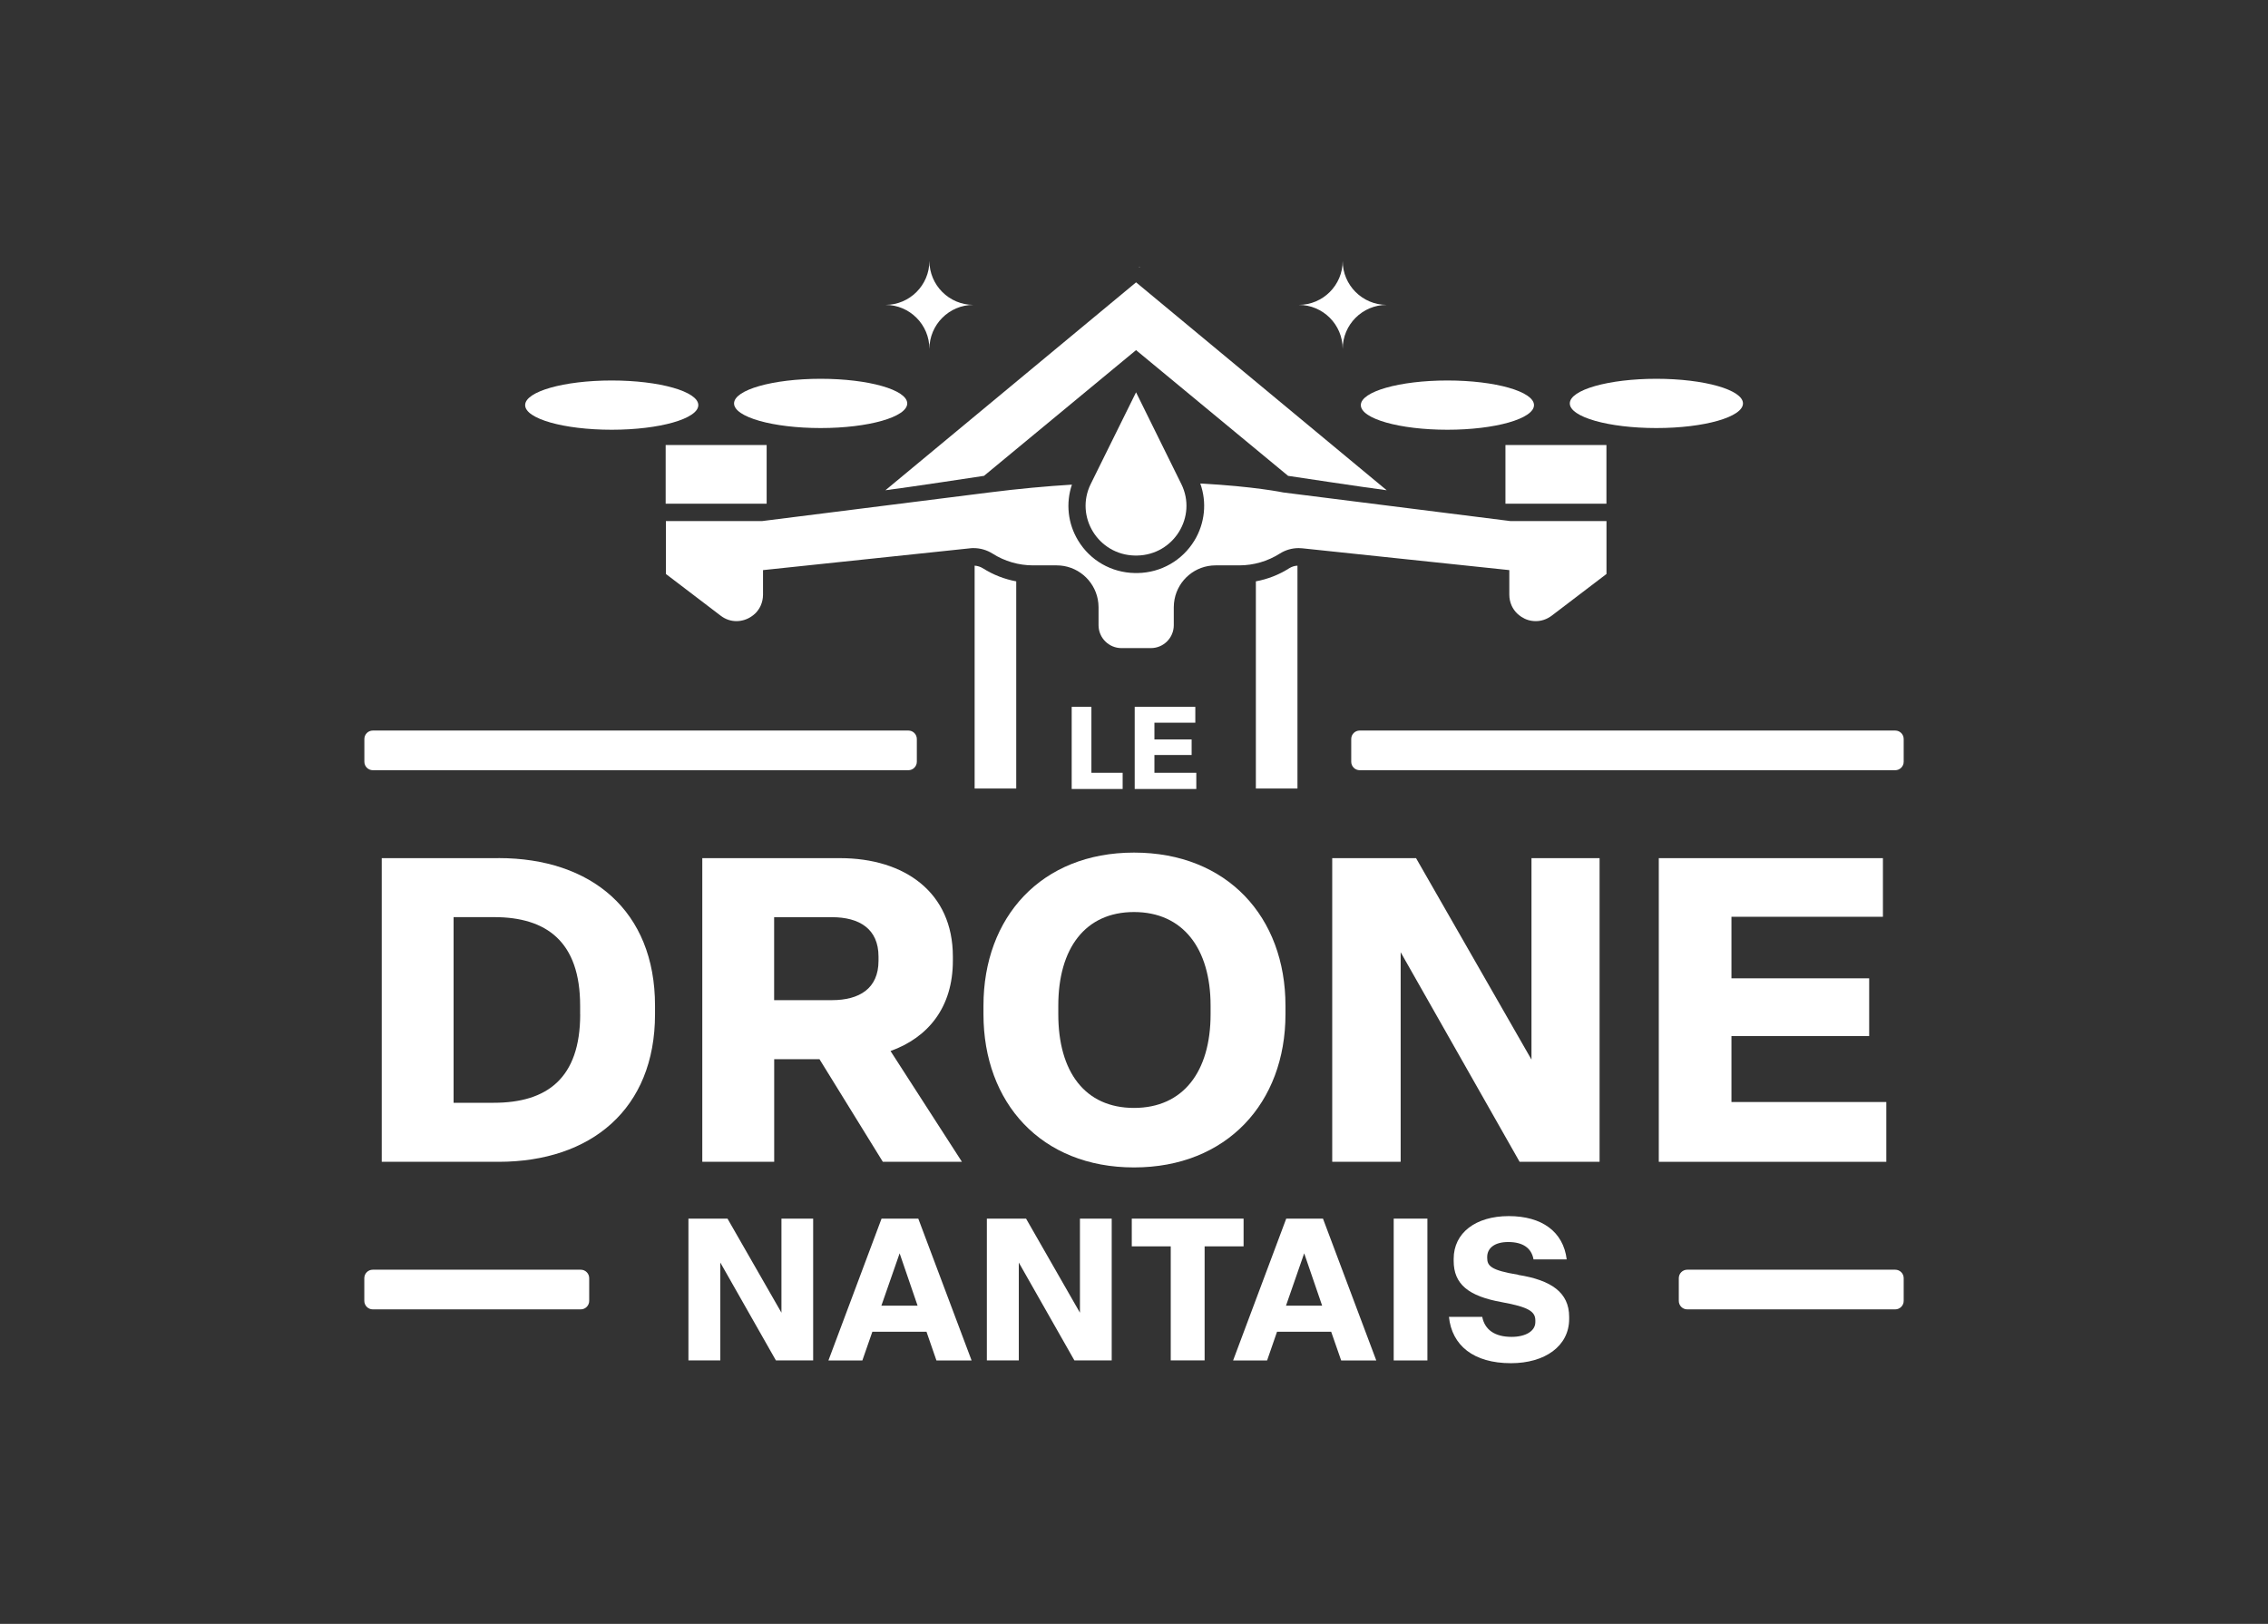 <?xml version="1.0" encoding="UTF-8"?>
<svg xmlns="http://www.w3.org/2000/svg" version="1.1" viewBox="0 0 387.66 277.54">
  <rect x="0" y="0" width="387.66" height="277.54" fill="#333333" stroke="none"/>
  <defs>
    <style>
      .cls-1 {
        fill: #fff;
      }
    </style>
  </defs>
  <!-- Generator: Adobe Illustrator 28.7.0, SVG Export Plug-In . SVG Version: 1.2.0 Build 136)  -->
  <g>
    <g id="Calque_1">
      <g>
        <path class="cls-1" d="M155.25,131.64H63.73c-.8,0-1.45-.65-1.45-1.45v-3.88c0-.8.64-1.45,1.45-1.45h91.53c.8,0,1.45.64,1.45,1.45v3.88c0,.8-.65,1.45-1.45,1.45"/>
        <path class="cls-1" d="M232.41,131.64h91.53c.8,0,1.45-.65,1.45-1.45v-3.88c0-.8-.64-1.45-1.45-1.45h-91.53c-.8,0-1.45.64-1.45,1.45v3.88c0,.8.65,1.45,1.45,1.45"/>
      </g>
      <polygon class="cls-1" points="186.55 132.08 186.55 120.81 183.18 120.81 183.18 134.85 191.89 134.85 191.89 132.08 186.55 132.08"/>
      <polygon class="cls-1" points="197.32 132.08 197.32 129.04 203.68 129.04 203.68 126.38 197.32 126.38 197.32 123.52 204.31 123.52 204.31 120.81 193.95 120.81 193.95 134.85 204.48 134.85 204.48 132.08 197.32 132.08"/>
      <g>
        <path class="cls-1" d="M99.17,173.35c0,10.97-5.7,15.13-14.77,15.13h-6.87v-31.73h6.94c8.92,0,14.69,4.17,14.69,15.13v1.47h0ZM85.21,146.67h-19.96v51.9h19.96c15.79,0,26.75-8.99,26.75-25.22v-1.47c0-16.23-10.89-25.22-26.75-25.22"/>
        <path class="cls-1" d="M150.16,164.21c0,4.76-3.29,6.73-7.97,6.73h-9.87v-14.18h9.87c4.68,0,7.97,1.98,7.97,6.73v.73h0ZM152.2,179.64c6.5-2.33,10.67-7.53,10.67-15.43v-.73c0-10.97-8.26-16.81-19.29-16.81h-23.54v51.9h12.29v-17.54h7.74l10.83,17.54h13.52l-12.21-18.94h0Z"/>
        <path class="cls-1" d="M206.92,173.35c0,9.8-4.68,16.01-13.09,16.01s-12.94-6.21-12.94-16.01v-1.47c0-9.79,4.6-16,12.94-16s13.09,6.21,13.09,16v1.47ZM193.83,145.72c-15.85,0-25.73,11.04-25.73,26.16v1.47c0,15.13,9.87,26.18,25.73,26.18s25.89-11.04,25.89-26.18v-1.47c0-15.13-9.94-26.16-25.89-26.16"/>
      </g>
      <polygon class="cls-1" points="261.77 146.67 261.77 181.1 242.04 146.67 227.71 146.67 227.71 198.57 239.41 198.57 239.41 162.75 259.74 198.57 273.41 198.57 273.41 146.67 261.77 146.67"/>
      <polygon class="cls-1" points="295.95 188.35 295.95 177.08 319.49 177.08 319.49 167.21 295.95 167.21 295.95 156.69 321.84 156.69 321.84 146.67 283.53 146.67 283.53 198.57 322.42 198.57 322.42 188.35 295.95 188.35"/>
      <g>
        <path class="cls-1" d="M99.26,223.79h-35.54c-.8,0-1.45-.65-1.45-1.45v-3.88c0-.8.64-1.45,1.45-1.45h35.54c.8,0,1.45.64,1.45,1.45v3.88c0,.8-.65,1.45-1.45,1.45"/>
        <path class="cls-1" d="M288.4,223.79h35.54c.8,0,1.45-.65,1.45-1.45v-3.88c0-.8-.64-1.45-1.45-1.45h-35.54c-.8,0-1.45.64-1.45,1.45v3.88c0,.8.64,1.45,1.45,1.45"/>
      </g>
      <polygon class="cls-1" points="133.57 208.28 133.57 224.36 124.35 208.28 117.67 208.28 117.67 232.51 123.12 232.51 123.12 215.79 132.62 232.51 138.99 232.51 138.99 208.28 133.57 208.28"/>
      <path class="cls-1" d="M150.65,223.16l3.12-8.95,3.07,8.95h-6.18ZM156.96,208.28h-6.28l-9.08,24.24h5.8l1.71-4.91h9.25l1.7,4.91h6.01l-9.11-24.24h0Z"/>
      <polygon class="cls-1" points="184.59 208.28 184.59 224.36 175.38 208.28 168.68 208.28 168.68 232.51 174.14 232.51 174.14 215.79 183.64 232.51 190.02 232.51 190.02 208.28 184.59 208.28"/>
      <polygon class="cls-1" points="193.45 208.28 193.45 213.02 200.11 213.02 200.11 232.51 205.9 232.51 205.9 213.02 212.56 213.02 212.56 208.28 193.45 208.28"/>
      <path class="cls-1" d="M219.81,223.16l3.11-8.95,3.07,8.95h-6.18ZM226.13,208.28h-6.28l-9.08,24.24h5.81l1.7-4.91h9.25l1.71,4.91h6l-9.11-24.24Z"/>
      <rect class="cls-1" x="238.22" y="208.28" width="5.76" height="24.24"/>
      <path class="cls-1" d="M259.49,217.87c-4.61-.75-5.29-1.5-5.29-2.86v-.17c0-1.47,1.2-2.56,3.59-2.56,2.52,0,3.98,1.03,4.33,2.97h5.67c-.58-4.74-4.24-7.4-9.9-7.4s-9.42,2.86-9.42,7.3v.35c0,3.96,2.49,6.04,8.29,7.07,4.47.82,5.67,1.57,5.67,3.11v.28c0,1.57-1.7,2.53-4.06,2.53-2.83,0-4.57-1.17-5.02-3.42h-5.69c.51,4.88,4.19,7.92,10.61,7.92,5.77,0,9.94-2.9,9.94-7.57v-.35c0-4.19-3.1-6.28-8.71-7.17"/>
      <polygon class="cls-1" points="194.76 45.63 194.82 45.69 194.82 45.58 194.76 45.63"/>
      <polygon class="cls-1" points="194.7 45.69 194.76 45.63 194.7 45.58 194.7 45.69"/>
      <rect class="cls-1" x="113.78" y="76.06" width="17.26" height="10.03"/>
      <g>
        <path class="cls-1" d="M237.02,83.79c-3.41-.43-16.85-2.46-16.85-2.46l-25.99-21.49-25.99,21.49s-13.42,2.04-16.85,2.46l42.78-35.48.06-.05.07.05,42.77,35.48Z"/>
        <path class="cls-1" d="M166.38,52.11c-4.15,0-7.52,3.37-7.52,7.53,0-4.16-3.37-7.53-7.52-7.53,4.15,0,7.52-3.37,7.52-7.52,0,4.15,3.37,7.52,7.52,7.52"/>
      </g>
      <rect class="cls-1" x="257.32" y="76.06" width="17.26" height="10.03"/>
      <g>
        <path class="cls-1" d="M268.32,68.95c0,2.33,6.62,4.21,14.8,4.21s14.8-1.89,14.8-4.21-6.62-4.21-14.8-4.21-14.8,1.89-14.8,4.21"/>
        <path class="cls-1" d="M232.6,69.24c0,2.33,6.62,4.21,14.8,4.21s14.8-1.89,14.8-4.21-6.62-4.21-14.8-4.21-14.8,1.89-14.8,4.21"/>
        <path class="cls-1" d="M125.47,68.95c0,2.33,6.62,4.21,14.8,4.21s14.8-1.89,14.8-4.21-6.62-4.21-14.8-4.21-14.8,1.89-14.8,4.21"/>
        <path class="cls-1" d="M89.76,69.24c0,2.33,6.62,4.21,14.8,4.21s14.8-1.89,14.8-4.21-6.62-4.21-14.8-4.21-14.8,1.89-14.8,4.21"/>
        <path class="cls-1" d="M221.98,52.11c4.15,0,7.52,3.37,7.52,7.53,0-4.16,3.37-7.53,7.52-7.53-4.15,0-7.52-3.37-7.52-7.52,0,4.15-3.37,7.52-7.52,7.52"/>
        <path class="cls-1" d="M221.77,96.68v38.09h-7.11v-35.41c2.01-.37,3.94-1.12,5.69-2.23.43-.27.92-.43,1.43-.45"/>
        <path class="cls-1" d="M168.02,97.14c1.74,1.1,3.67,1.85,5.68,2.22v35.41h-7.11v-38.09c.51.03,1,.19,1.43.46"/>
        <path class="cls-1" d="M274.59,89.06v9.04l-9.35,7.12c-.85.64-1.8.94-2.73.94s-1.74-.26-2.46-.73c-.24-.16-.47-.34-.68-.53-.1-.1-.21-.2-.3-.31-.29-.34-.53-.71-.71-1.12-.24-.55-.38-1.17-.38-1.84v-4.19l-35.41-3.73c-.2-.02-.4-.03-.6-.03-1.13,0-2.25.32-3.21.93-2.08,1.32-4.49,2.02-6.94,2.02h-4.04c-3.49,0-6.39,2.49-7.02,5.8-.08.43-.13.89-.13,1.35v3.07c0,2.17-1.76,3.92-3.92,3.92h-5.02c-2.17,0-3.92-1.76-3.92-3.92v-3.07c0-.46-.05-.92-.13-1.35-.64-3.3-3.54-5.8-7.02-5.8h-4.04c-2.46,0-4.87-.7-6.94-2.02-.96-.6-2.08-.93-3.21-.93-.2,0-.4,0-.6.03l-35.41,3.73v4.19c0,.67-.14,1.28-.38,1.84-.18.41-.42.78-.71,1.12-.09.12-.2.22-.3.31-.17.16-.35.3-.54.43-.75.53-1.68.83-2.61.83s-1.87-.29-2.71-.94l-9.35-7.12v-9.04h16.43l11.92-1.5,26.9-3.39c5.05-.64,9.77-1.07,14.15-1.34-1.07,3.16-.71,6.65,1.07,9.57,2.06,3.4,5.68,5.47,9.68,5.54h.06c.08,0,.14,0,.2,0,.05,0,.11,0,.17,0h.07c3.99-.07,7.61-2.15,9.68-5.54,1.81-2.98,2.16-6.54,1.01-9.76,9.18.48,14.2,1.53,14.2,1.53l26.9,3.39,11.92,1.5h16.44-.02Z"/>
        <path class="cls-1" d="M194.37,94.95h-.39c-6.28-.12-10.29-6.66-7.55-12.22l.05-.1,1.94-3.93,5.76-11.65,5.75,11.65,1.87,3.79.12.24c2.74,5.55-1.26,12.1-7.55,12.22"/>
      </g>
    </g>
  </g>
</svg>